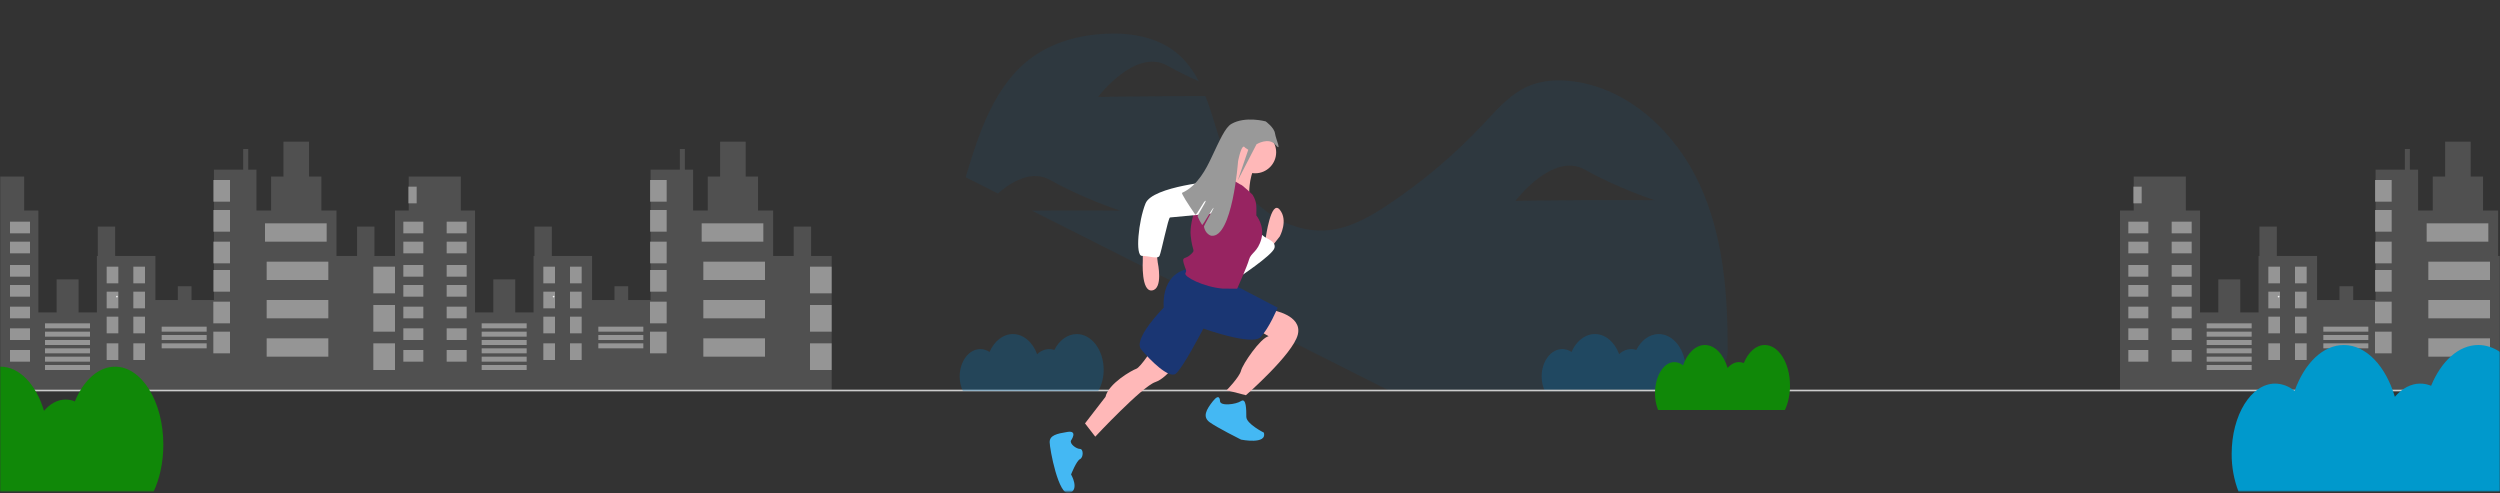 <svg width="1140" height="225" viewBox="0 0 1140 225" fill="none" xmlns="http://www.w3.org/2000/svg">
<rect x="0" y="0" width="1140" height="225" fill="#333333" stroke="none"/>
<mask id="mask0_833_42045" style="mask-type:luminance" maskUnits="userSpaceOnUse" x="0" y="0" width="1140" height="225">
<rect width="1140" height="224.2" fill="white"/>
</mask>
<g mask="url(#mask0_833_42045)">
<path opacity="0.098" fill-rule="evenodd" clip-rule="evenodd" d="M717.208 37.07C742.918 40.357 764.2 60.528 775.075 84.172C785.95 107.817 787.95 134.564 787.809 160.612C787.789 164.307 781.794 178.351 779.128 178.238C749.795 176.997 723.939 177.431 697.062 177.883C677.109 178.218 656.593 178.562 633.676 178.238L470.601 96.072C473.309 96.05 476.157 96.031 479.101 96.018C496.63 95.937 510.782 96.065 510.782 96.065C510.782 96.065 493.811 90.511 479.037 82.146C470.546 77.338 461.333 82.753 455.032 88.228L448.492 84.932L440.344 80.827C446.421 60.433 453.521 38.546 470.714 26.111C480.365 19.131 492.352 15.935 504.229 15.379C515.54 14.848 527.504 16.845 536.338 23.965C540.818 27.576 544.075 32.067 546.656 37.058C542.112 35.049 537.167 32.663 532.446 29.99C517.672 21.625 500.713 44.203 500.713 44.203C500.713 44.203 514.981 43.943 532.509 43.862C538.851 43.832 544.745 43.831 549.693 43.84C551.408 48.223 552.83 52.832 554.257 57.459C556.405 64.422 558.566 71.426 561.758 77.768C570.265 94.665 588.716 107.45 607.369 104.775C616.673 103.441 625.077 98.576 632.913 93.362C648.79 82.795 663.401 70.423 676.458 56.492C677.044 55.867 677.629 55.238 678.215 54.606C683.803 48.589 689.513 42.441 697.006 39.242C703.313 36.549 710.41 36.2 717.208 37.07ZM691.051 91.6C691.051 91.6 705.319 91.34 722.848 91.259C740.376 91.178 754.529 91.306 754.529 91.306C754.529 91.306 737.558 85.752 722.784 77.387C708.011 69.022 691.051 91.6 691.051 91.6Z" fill="#006EB1"/>
<path opacity="0.3" d="M768.663 168.583C768.663 159.608 763.167 152.332 756.387 152.332C752.126 152.332 748.373 155.207 746.171 159.571C745.416 159.313 744.623 159.182 743.825 159.181C741.762 159.217 739.793 160.057 738.329 161.527C736.344 156.086 732.137 152.332 727.267 152.332C722.714 152.332 718.742 155.616 716.623 160.49C715.38 159.647 713.919 159.192 712.422 159.181C707.218 159.181 703 164.765 703 171.653C702.985 173.976 703.493 176.273 704.485 178.368H766.187C767.842 175.38 768.695 172.007 768.663 168.583Z" fill="#006EB1"/>
<path d="M1143.04 178.444H3.04V177.684H1141.9L1143.04 178.444Z" fill="#CCCCCC"/>
<path d="M577.144 108.651C577.144 108.651 579.553 90.737 583.568 95.623C587.582 100.508 583.568 107.836 583.568 107.836L580.356 111.908L577.144 109.465V108.651Z" fill="#FFB8B8"/>
<path d="M566.468 114.687C566.468 114.687 574.202 105.671 575.748 107.311C577.295 108.95 581.935 109.769 581.162 113.048C580.388 116.326 564.148 126.981 564.148 126.981L566.468 114.687Z" fill="white"/>
<path opacity="0.1" d="M566.468 114.687C566.468 114.687 574.202 105.671 575.748 107.311C577.295 108.95 581.935 109.769 581.162 113.048C580.388 116.326 564.148 126.981 564.148 126.981L566.468 114.687Z" fill="white"/>
<path d="M521.11 112.592V118.94C521.11 118.94 520.256 133.223 525.378 132.43C530.501 131.636 527.94 119.733 527.94 119.733L527.086 112.592L521.11 112.592Z" fill="#FFB8B8"/>
<path d="M526.15 158.08C526.15 158.08 520.139 167.499 518.136 168.172C516.132 168.845 505.446 174.9 504.11 180.955L494.76 193.065L499.435 199.12C499.435 199.12 520.807 176.245 526.818 174.227C532.829 172.209 538.84 162.117 538.84 162.117L526.15 158.08Z" fill="#FFB8B8"/>
<path d="M579.968 141.36C579.968 141.36 594.021 143.602 591.802 152.57C589.583 161.538 568.134 180.222 568.134 180.222L559.34 177.942C559.34 177.942 565.175 172.001 565.915 169.012C566.655 166.022 574.791 154.065 578.489 153.318L573.311 150.328L579.968 141.36Z" fill="#FFB8B8"/>
<path d="M488.409 200.834C488.409 200.834 491.662 196.18 486.782 196.955C481.902 197.731 478.648 198.507 478.648 201.61C478.648 204.712 482.715 226.432 487.595 224.881C492.476 223.329 488.409 216.348 488.409 216.348C488.409 216.348 490.849 210.142 492.476 209.367C494.103 208.591 494.103 204.712 492.476 204.712C490.849 204.712 487.595 202.385 488.409 200.834Z" fill="#44B8F3"/>
<path d="M556.324 182.885C556.324 182.885 556.324 178.889 553.126 182.885C549.928 186.881 548.329 190.078 551.527 192.476C554.725 194.874 565.919 200.468 565.919 200.468C565.919 200.468 577.912 202.866 576.313 197.271C576.313 197.271 568.318 193.275 568.318 190.078C568.318 186.881 568.318 181.287 565.919 182.885C563.52 184.484 556.324 185.283 556.324 182.885Z" fill="#44B8F3"/>
<path d="M540.862 122.87C540.862 122.87 529.833 124.455 530.621 140.308C530.621 140.308 516.44 154.576 520.379 159.332C524.318 164.088 532.984 172.807 536.135 170.429C539.287 168.051 548.74 149.82 548.74 149.82C548.74 149.82 570.799 157.747 574.738 153.783C578.677 149.82 582.616 140.308 582.616 140.308L562.921 130.004L540.862 122.87Z" fill="#1A3673"/>
<ellipse cx="572.356" cy="69.427" rx="9.576" ry="9.592" fill="#FFB8B8"/>
<path d="M565.519 69.427C565.519 69.427 559.775 78.274 558.134 79.079C556.493 79.883 569.621 87.926 569.621 87.926C569.621 87.926 569.621 77.47 573.724 75.057L565.519 69.427Z" fill="#FFB8B8"/>
<path d="M565.538 84.093C565.538 84.093 552.636 75.647 550.217 81.864C547.797 88.08 542.153 99.735 542.959 107.505C543.766 115.275 545.378 113.721 542.959 116.052C540.54 118.384 538.927 116.83 539.734 119.938C540.54 123.046 541.346 123.046 540.54 124.6C539.734 126.154 548.697 130.833 557.567 131.61L564.157 131.627C564.157 131.627 568.717 121.441 569.57 118.332C570.422 115.224 573.536 114.947 575.168 108.957C576.799 102.968 572.888 98.229 572.888 98.229C572.888 94.124 573.296 92.37 571.182 88.806C571.182 88.806 566.344 84.093 565.538 84.093Z" fill="#972461"/>
<path d="M555.102 82.444C555.102 82.444 525.54 84.833 522.344 92.795C519.148 100.757 517.55 116.68 520.746 116.68C523.942 116.68 527.937 118.273 528.736 116.68C529.535 115.088 532.731 99.164 533.53 99.164C534.329 99.164 558.298 96.776 558.298 96.776C558.298 96.776 568.685 84.037 555.102 82.444Z" fill="white"/>
<path d="M572.967 65.792C572.967 65.792 578.495 62.397 581.604 66.006C584.714 69.615 581.784 63.513 581.396 60.808C581.008 58.103 577.144 55.354 577.144 55.354C577.144 55.354 567.915 52.831 561.555 56.48C558.651 58.146 556.286 63.735 552.195 72.332C550.315 76.283 546.271 84.701 539.03 87.926C538.573 88.13 541.695 93.015 545.037 97.854C545.575 98.633 549.249 90.844 549.784 91.601C550.062 91.994 545.92 98.16 546.135 98.694C546.691 100.074 547.414 101.387 548.171 102.557C548.436 102.968 553.115 94.405 553.383 94.778C553.561 95.025 548.918 102.923 548.998 103.342C549.647 106.749 552.171 107.482 552.351 107.504C561.98 108.68 564.563 73.507 564.563 73.507C564.563 73.507 566.218 64.812 567.714 67.309L569.21 68.287L564.428 82.274L572.967 65.792Z" fill="#999999"/>
<path opacity="0.3" d="M503.271 168.583C503.271 159.608 497.775 152.332 490.995 152.332C486.734 152.332 482.981 155.207 480.779 159.571C480.024 159.313 479.231 159.182 478.433 159.181C476.37 159.217 474.401 160.057 472.936 161.527C470.952 156.086 466.745 152.332 461.875 152.332C457.322 152.332 453.35 155.616 451.231 160.49C449.988 159.647 448.527 159.192 447.029 159.181C441.826 159.181 437.608 164.765 437.608 171.653C437.593 173.976 438.101 176.273 439.093 178.368H500.795C502.45 175.38 503.303 172.007 503.271 168.583Z" fill="#006EB1"/>
<path opacity="0.3" d="M1156.46 116.719V103.323H1148.53V116.719H1139.15V95.997H1132.27V80.508H1126.64V64.6H1114.97V80.508H1109.34V95.997H1102.66V77.368H1098.91V67.949H1096.62V77.368H1083.27V136.814H1073.06V130.534H1066.8V136.814H1056.58V116.719H1038.24V103.323H1030.31V116.719H1029.9V142.465H1021.56V127.394H1011.55V142.465H1003.21V95.997H996.744V80.508H972.975V95.997H966.72V177.84H1003.21H1029.9H1056.58H1083.27H1102.66H1139.15H1165.84V116.719H1156.46Z" fill="#949494"/>
<rect opacity="0.4" x="970.52" y="101.08" width="9.12" height="5.32" fill="white"/>
<rect opacity="0.4" x="999.4" y="106.4" width="9.12" height="5.32" transform="rotate(-180 999.4 106.4)" fill="white"/>
<rect opacity="0.4" x="970.52" y="110.199" width="9.12" height="5.32" fill="white"/>
<rect opacity="0.4" x="999.4" y="115.52" width="9.12" height="5.32" transform="rotate(-180 999.4 115.52)" fill="white"/>
<rect opacity="0.4" x="970.52" y="120.84" width="9.12" height="5.32" fill="white"/>
<rect opacity="0.4" x="999.4" y="126.159" width="9.12" height="5.32" transform="rotate(-180 999.4 126.159)" fill="white"/>
<rect opacity="0.4" x="970.52" y="129.96" width="9.12" height="5.32" fill="white"/>
<rect opacity="0.4" x="999.4" y="135.279" width="9.12" height="5.32" transform="rotate(-180 999.4 135.279)" fill="white"/>
<rect opacity="0.4" x="970.52" y="139.84" width="9.12" height="5.32" fill="white"/>
<rect opacity="0.4" x="999.4" y="145.159" width="9.12" height="5.32" transform="rotate(-180 999.4 145.159)" fill="white"/>
<rect opacity="0.4" x="970.52" y="149.72" width="9.12" height="5.32" fill="white"/>
<rect opacity="0.4" x="999.4" y="155.04" width="9.12" height="5.32" transform="rotate(-180 999.4 155.04)" fill="white"/>
<rect opacity="0.4" x="970.52" y="159.6" width="9.12" height="5.32" fill="white"/>
<rect opacity="0.4" x="999.4" y="164.92" width="9.12" height="5.32" transform="rotate(-180 999.4 164.92)" fill="white"/>
<rect opacity="0.4" x="1006.24" y="147.44" width="20.52" height="2.28" fill="white"/>
<rect opacity="0.4" x="1006.24" y="151.239" width="20.52" height="2.28" fill="white"/>
<rect opacity="0.4" x="1006.24" y="155.04" width="20.52" height="2.28" fill="white"/>
<rect opacity="0.4" x="1059.44" y="148.96" width="20.52" height="2.28" fill="white"/>
<rect opacity="0.4" x="1059.44" y="152.76" width="20.52" height="2.28" fill="white"/>
<rect opacity="0.4" x="1059.44" y="156.56" width="20.52" height="2.28" fill="white"/>
<rect opacity="0.4" x="1006.24" y="158.84" width="20.52" height="2.28" fill="white"/>
<rect opacity="0.4" x="1006.24" y="162.64" width="20.52" height="2.28" fill="white"/>
<rect opacity="0.4" x="1006.24" y="166.44" width="20.52" height="2.28" fill="white"/>
<rect opacity="0.4" x="1034.36" y="121.6" width="5.32" height="7.6" fill="white"/>
<rect opacity="0.4" x="1051.84" y="129.199" width="5.32" height="7.6" transform="rotate(-180 1051.84 129.199)" fill="white"/>
<rect opacity="0.4" x="1034.36" y="133" width="5.32" height="7.6" fill="white"/>
<rect opacity="0.4" x="1051.84" y="140.6" width="5.32" height="7.6" transform="rotate(-180 1051.84 140.6)" fill="white"/>
<rect opacity="0.4" x="1034.36" y="144.4" width="5.32" height="7.6" fill="white"/>
<rect opacity="0.4" x="1051.84" y="152" width="5.32" height="7.6" transform="rotate(-180 1051.84 152)" fill="white"/>
<rect opacity="0.4" x="1034.36" y="156.56" width="5.32" height="7.6" fill="white"/>
<rect opacity="0.4" x="1051.84" y="164.159" width="5.32" height="7.6" transform="rotate(-180 1051.84 164.159)" fill="white"/>
<rect opacity="0.4" x="1083" y="82.08" width="7.6" height="9.88" fill="white"/>
<rect opacity="0.4" x="1083" y="95.76" width="7.6" height="9.88" fill="white"/>
<rect opacity="0.4" x="1083" y="110.199" width="7.6" height="9.88" fill="white"/>
<rect opacity="0.4" x="1083" y="123.119" width="7.6" height="9.88" fill="white"/>
<rect opacity="0.4" x="1083" y="137.56" width="7.6" height="9.88" fill="white"/>
<rect opacity="0.4" x="1083" y="151.239" width="7.6" height="9.88" fill="white"/>
<rect opacity="0.4" x="1106.56" y="101.84" width="28.12" height="8.36" fill="white"/>
<rect opacity="0.4" x="1107.32" y="119.319" width="28.12" height="8.36" fill="white"/>
<rect opacity="0.4" x="1107.32" y="136.8" width="28.12" height="8.36" fill="white"/>
<rect opacity="0.4" x="1107.32" y="154.279" width="28.12" height="8.36" fill="white"/>
<rect opacity="0.4" x="972.8" y="85.119" width="3.8" height="7.6" fill="white"/>
<path d="M1049.68 138.989C1049.52 139.106 1049.44 139.171 1049.44 139.171C1049.53 139.123 1049.61 139.062 1049.68 138.989Z" fill="url(#paint0_linear_833_42045)"/>
<path d="M1049.68 138.989C1049.52 139.106 1049.44 139.171 1049.44 139.171C1049.53 139.123 1049.61 139.062 1049.68 138.989Z" fill="url(#paint1_linear_833_42045)"/>
<path d="M1049.68 138.989C1049.52 139.106 1049.44 139.171 1049.44 139.171C1049.53 139.123 1049.61 139.062 1049.68 138.989Z" fill="url(#paint2_linear_833_42045)"/>
<path opacity="0.05" d="M1054.99 83.163L1057.6 83.674L1054.99 83.163Z" fill="black"/>
<ellipse cx="1039.04" cy="135.263" rx="0.38" ry="0.38" transform="rotate(-25.74 1039.04 135.263)" fill="#F2F2F2"/>
<path d="M1155.96 199.064C1155.96 176.01 1144.38 157.32 1130.1 157.32C1121.12 157.32 1113.22 164.706 1108.58 175.916C1107.01 175.259 1105.34 174.918 1103.64 174.914C1099.32 174.914 1095.32 177.152 1092.06 180.94C1087.88 166.963 1079.02 157.32 1068.76 157.32C1059.17 157.32 1050.8 165.757 1046.34 178.277C1043.86 176.162 1040.73 174.974 1037.49 174.914C1026.53 174.914 1017.64 189.257 1017.64 206.95C1017.6 212.848 1018.66 218.701 1020.77 224.2H1150.74C1154.02 217.208 1155.96 208.503 1155.96 199.064Z" fill="#0099CC"/>
<path d="M816.24 175.82C816.24 165.603 811.087 157.32 804.731 157.32C800.736 157.32 797.217 160.594 795.154 165.562C794.457 165.27 793.709 165.119 792.954 165.118C791.031 165.118 789.252 166.109 787.801 167.788C785.941 161.594 781.996 157.32 777.431 157.32C773.162 157.32 769.439 161.059 767.452 166.608C766.348 165.671 764.957 165.144 763.513 165.118C758.635 165.118 754.681 171.474 754.681 179.315C754.66 181.929 755.132 184.523 756.072 186.96H813.919C815.375 183.861 816.24 180.004 816.24 175.82Z" fill="#108808"/>
<path opacity="0.3" d="M170.737 116.719V103.323H162.814V116.719H153.432V95.997H146.551V80.508H140.922V64.6H129.245V80.508H123.616V95.997H116.944V77.368H113.191V67.949H110.897V77.368H97.553V136.814H87.336V130.534H81.081V136.814H70.865V116.719H52.516V103.323H44.593V116.719H44.176V142.465H35.836V127.394H25.828V142.465H17.488V95.997H11.024V80.508H-12.745V95.997H-19V177.84H17.488H44.176H70.865H97.553H116.944H153.432H180.12V116.719H170.737Z" fill="#949494"/>
<rect opacity="0.4" x="13.68" y="106.4" width="9.12" height="5.32" transform="rotate(-180 13.68 106.4)" fill="white"/>
<rect opacity="0.4" x="13.68" y="115.52" width="9.12" height="5.32" transform="rotate(-180 13.68 115.52)" fill="white"/>
<rect opacity="0.4" x="13.68" y="126.159" width="9.12" height="5.32" transform="rotate(-180 13.68 126.159)" fill="white"/>
<rect opacity="0.4" x="13.68" y="135.279" width="9.12" height="5.32" transform="rotate(-180 13.68 135.279)" fill="white"/>
<rect opacity="0.4" x="13.68" y="145.159" width="9.12" height="5.32" transform="rotate(-180 13.68 145.159)" fill="white"/>
<rect opacity="0.4" x="13.68" y="155.04" width="9.12" height="5.32" transform="rotate(-180 13.68 155.04)" fill="white"/>
<rect opacity="0.4" x="13.68" y="164.92" width="9.12" height="5.32" transform="rotate(-180 13.68 164.92)" fill="white"/>
<rect opacity="0.4" x="20.52" y="147.44" width="20.52" height="2.28" fill="white"/>
<rect opacity="0.4" x="20.52" y="151.239" width="20.52" height="2.28" fill="white"/>
<rect opacity="0.4" x="20.52" y="155.04" width="20.52" height="2.28" fill="white"/>
<rect opacity="0.4" x="73.72" y="148.96" width="20.52" height="2.28" fill="white"/>
<rect opacity="0.4" x="73.72" y="152.76" width="20.52" height="2.28" fill="white"/>
<rect opacity="0.4" x="73.72" y="156.56" width="20.52" height="2.28" fill="white"/>
<rect opacity="0.4" x="20.52" y="158.84" width="20.52" height="2.28" fill="white"/>
<rect opacity="0.4" x="20.52" y="162.64" width="20.52" height="2.28" fill="white"/>
<rect opacity="0.4" x="20.52" y="166.44" width="20.52" height="2.28" fill="white"/>
<rect opacity="0.4" x="48.64" y="121.6" width="5.32" height="7.6" fill="white"/>
<rect opacity="0.4" x="66.12" y="129.199" width="5.32" height="7.6" transform="rotate(-180 66.12 129.199)" fill="white"/>
<rect opacity="0.4" x="48.64" y="133" width="5.32" height="7.6" fill="white"/>
<rect opacity="0.4" x="66.12" y="140.6" width="5.32" height="7.6" transform="rotate(-180 66.12 140.6)" fill="white"/>
<rect opacity="0.4" x="48.64" y="144.4" width="5.32" height="7.6" fill="white"/>
<rect opacity="0.4" x="66.12" y="152" width="5.32" height="7.6" transform="rotate(-180 66.12 152)" fill="white"/>
<rect opacity="0.4" x="48.64" y="156.56" width="5.32" height="7.6" fill="white"/>
<rect opacity="0.4" x="66.12" y="164.159" width="5.32" height="7.6" transform="rotate(-180 66.12 164.159)" fill="white"/>
<rect opacity="0.4" x="97.28" y="82.08" width="7.6" height="9.88" fill="white"/>
<rect opacity="0.4" x="97.28" y="95.76" width="7.6" height="9.88" fill="white"/>
<rect opacity="0.4" x="97.28" y="110.199" width="7.6" height="9.88" fill="white"/>
<rect opacity="0.4" x="97.28" y="123.119" width="7.6" height="9.88" fill="white"/>
<rect opacity="0.4" x="97.28" y="137.56" width="7.6" height="9.88" fill="white"/>
<rect opacity="0.4" x="97.28" y="151.239" width="7.6" height="9.88" fill="white"/>
<rect opacity="0.4" x="120.84" y="101.84" width="28.12" height="8.36" fill="white"/>
<rect opacity="0.4" x="121.6" y="119.319" width="28.12" height="8.36" fill="white"/>
<rect opacity="0.4" x="121.6" y="136.8" width="28.12" height="8.36" fill="white"/>
<rect opacity="0.4" x="121.6" y="154.279" width="28.12" height="8.36" fill="white"/>
<rect opacity="0.4" x="170.24" y="121.6" width="9.88" height="12.16" fill="white"/>
<rect opacity="0.4" x="170.24" y="139.08" width="9.88" height="12.16" fill="white"/>
<rect opacity="0.4" x="170.24" y="156.56" width="9.88" height="12.16" fill="white"/>
<path d="M63.964 138.989C63.803 139.106 63.716 139.171 63.716 139.171C63.807 139.123 63.891 139.062 63.964 138.989Z" fill="url(#paint3_linear_833_42045)"/>
<path d="M63.964 138.989C63.803 139.106 63.716 139.171 63.716 139.171C63.807 139.123 63.891 139.062 63.964 138.989Z" fill="url(#paint4_linear_833_42045)"/>
<path d="M63.964 138.989C63.803 139.106 63.716 139.171 63.716 139.171C63.807 139.123 63.891 139.062 63.964 138.989Z" fill="url(#paint5_linear_833_42045)"/>
<path opacity="0.05" d="M69.269 83.163L71.885 83.674L69.269 83.163Z" fill="black"/>
<ellipse cx="53.316" cy="135.263" rx="0.38" ry="0.38" transform="rotate(-25.74 53.316 135.263)" fill="#F2F2F2"/>
<path opacity="0.3" d="M369.857 116.719V103.323H361.934V116.719H352.552V95.997H345.671V80.508H340.042V64.6H328.365V80.508H322.736V95.997H316.064V77.368H312.311V67.949H310.017V77.368H296.673V136.814H286.456V130.534H280.201V136.814H269.985V116.719H251.637V103.323H243.713V116.719H243.296V142.465H234.956V127.394H224.948V142.465H216.608V95.997H210.144V80.508H186.375V95.997H180.12V177.84H216.608H243.296H269.985H296.673H316.064H352.552H379.24V116.719H369.857Z" fill="#949494"/>
<rect opacity="0.4" x="183.92" y="101.08" width="9.12" height="5.32" fill="white"/>
<rect opacity="0.4" x="212.8" y="106.4" width="9.12" height="5.32" transform="rotate(-180 212.8 106.4)" fill="white"/>
<rect opacity="0.4" x="183.92" y="110.199" width="9.12" height="5.32" fill="white"/>
<rect opacity="0.4" x="212.8" y="115.52" width="9.12" height="5.32" transform="rotate(-180 212.8 115.52)" fill="white"/>
<rect opacity="0.4" x="183.92" y="120.84" width="9.12" height="5.32" fill="white"/>
<rect opacity="0.4" x="212.8" y="126.159" width="9.12" height="5.32" transform="rotate(-180 212.8 126.159)" fill="white"/>
<rect opacity="0.4" x="183.92" y="129.96" width="9.12" height="5.32" fill="white"/>
<rect opacity="0.4" x="212.8" y="135.279" width="9.12" height="5.32" transform="rotate(-180 212.8 135.279)" fill="white"/>
<rect opacity="0.4" x="183.92" y="139.84" width="9.12" height="5.32" fill="white"/>
<rect opacity="0.4" x="212.8" y="145.159" width="9.12" height="5.32" transform="rotate(-180 212.8 145.159)" fill="white"/>
<rect opacity="0.4" x="183.92" y="149.72" width="9.12" height="5.32" fill="white"/>
<rect opacity="0.4" x="212.8" y="155.04" width="9.12" height="5.32" transform="rotate(-180 212.8 155.04)" fill="white"/>
<rect opacity="0.4" x="183.92" y="159.6" width="9.12" height="5.32" fill="white"/>
<rect opacity="0.4" x="212.8" y="164.92" width="9.12" height="5.32" transform="rotate(-180 212.8 164.92)" fill="white"/>
<rect opacity="0.4" x="219.64" y="147.44" width="20.52" height="2.28" fill="white"/>
<rect opacity="0.4" x="219.64" y="151.239" width="20.52" height="2.28" fill="white"/>
<rect opacity="0.4" x="219.64" y="155.04" width="20.52" height="2.28" fill="white"/>
<rect opacity="0.4" x="272.84" y="148.96" width="20.52" height="2.28" fill="white"/>
<rect opacity="0.4" x="272.84" y="152.76" width="20.52" height="2.28" fill="white"/>
<rect opacity="0.4" x="272.84" y="156.56" width="20.52" height="2.28" fill="white"/>
<rect opacity="0.4" x="219.64" y="158.84" width="20.52" height="2.28" fill="white"/>
<rect opacity="0.4" x="219.64" y="162.64" width="20.52" height="2.28" fill="white"/>
<rect opacity="0.4" x="219.64" y="166.44" width="20.52" height="2.28" fill="white"/>
<rect opacity="0.4" x="247.76" y="121.6" width="5.32" height="7.6" fill="white"/>
<rect opacity="0.4" x="265.24" y="129.199" width="5.32" height="7.6" transform="rotate(-180 265.24 129.199)" fill="white"/>
<rect opacity="0.4" x="247.76" y="133" width="5.32" height="7.6" fill="white"/>
<rect opacity="0.4" x="265.24" y="140.6" width="5.32" height="7.6" transform="rotate(-180 265.24 140.6)" fill="white"/>
<rect opacity="0.4" x="247.76" y="144.4" width="5.32" height="7.6" fill="white"/>
<rect opacity="0.4" x="265.24" y="152" width="5.32" height="7.6" transform="rotate(-180 265.24 152)" fill="white"/>
<rect opacity="0.4" x="247.76" y="156.56" width="5.32" height="7.6" fill="white"/>
<rect opacity="0.4" x="265.24" y="164.159" width="5.32" height="7.6" transform="rotate(-180 265.24 164.159)" fill="white"/>
<rect opacity="0.4" x="296.4" y="82.08" width="7.6" height="9.88" fill="white"/>
<rect opacity="0.4" x="296.4" y="95.76" width="7.6" height="9.88" fill="white"/>
<rect opacity="0.4" x="296.4" y="110.199" width="7.6" height="9.88" fill="white"/>
<rect opacity="0.4" x="296.4" y="123.119" width="7.6" height="9.88" fill="white"/>
<rect opacity="0.4" x="296.4" y="137.56" width="7.6" height="9.88" fill="white"/>
<rect opacity="0.4" x="296.4" y="151.239" width="7.6" height="9.88" fill="white"/>
<rect opacity="0.4" x="319.96" y="101.84" width="28.12" height="8.36" fill="white"/>
<rect opacity="0.4" x="320.72" y="119.319" width="28.12" height="8.36" fill="white"/>
<rect opacity="0.4" x="320.72" y="136.8" width="28.12" height="8.36" fill="white"/>
<rect opacity="0.4" x="320.72" y="154.279" width="28.12" height="8.36" fill="white"/>
<rect opacity="0.4" x="186.2" y="85.119" width="3.8" height="7.6" fill="white"/>
<rect opacity="0.4" x="369.36" y="121.6" width="9.88" height="12.16" fill="white"/>
<rect opacity="0.4" x="369.36" y="139.08" width="9.88" height="12.16" fill="white"/>
<rect opacity="0.4" x="369.36" y="156.56" width="9.88" height="12.16" fill="white"/>
<path d="M263.084 138.989C262.924 139.106 262.836 139.171 262.836 139.171C262.927 139.123 263.011 139.062 263.084 138.989Z" fill="url(#paint6_linear_833_42045)"/>
<path d="M263.084 138.989C262.924 139.106 262.836 139.171 262.836 139.171C262.927 139.123 263.011 139.062 263.084 138.989Z" fill="url(#paint7_linear_833_42045)"/>
<path d="M263.084 138.989C262.924 139.106 262.836 139.171 262.836 139.171C262.927 139.123 263.011 139.062 263.084 138.989Z" fill="url(#paint8_linear_833_42045)"/>
<path opacity="0.05" d="M268.39 83.163L271.005 83.674L268.39 83.163Z" fill="black"/>
<ellipse cx="252.436" cy="135.263" rx="0.38" ry="0.38" transform="rotate(-25.74 252.436 135.263)" fill="#F2F2F2"/>
<path d="M74.48 202.777C74.48 183.128 64.62 167.2 52.457 167.2C44.812 167.2 38.079 173.495 34.13 183.049C32.796 182.488 31.366 182.198 29.921 182.195C26.24 182.195 22.836 184.102 20.06 187.33C16.5 175.418 8.952 167.2 0.215 167.2C-7.953 167.2 -15.078 174.39 -18.88 185.061C-20.992 183.258 -23.654 182.246 -26.417 182.195C-35.752 182.195 -43.319 194.419 -43.319 209.498C-43.358 214.525 -42.454 219.513 -40.656 224.2H70.038C72.825 218.24 74.48 210.822 74.48 202.777Z" fill="#108808"/>
</g>
<defs>
<linearGradient id="paint0_linear_833_42045" x1="1049.44" y1="139.186" x2="1049.68" y2="139.186" gradientUnits="userSpaceOnUse">
<stop stop-color="#808080" stop-opacity="0.25"/>
<stop offset="0.54" stop-color="#808080" stop-opacity="0.12"/>
<stop offset="1" stop-color="#808080" stop-opacity="0.1"/>
</linearGradient>
<linearGradient id="paint1_linear_833_42045" x1="1049.44" y1="139.184" x2="1049.69" y2="139.184" gradientUnits="userSpaceOnUse">
<stop stop-color="#808080" stop-opacity="0.25"/>
<stop offset="0.54" stop-color="#808080" stop-opacity="0.12"/>
<stop offset="1" stop-color="#808080" stop-opacity="0.1"/>
</linearGradient>
<linearGradient id="paint2_linear_833_42045" x1="1049.44" y1="139.186" x2="1049.69" y2="139.186" gradientUnits="userSpaceOnUse">
<stop stop-color="#808080" stop-opacity="0.25"/>
<stop offset="0.54" stop-color="#808080" stop-opacity="0.12"/>
<stop offset="1" stop-color="#808080" stop-opacity="0.1"/>
</linearGradient>
<linearGradient id="paint3_linear_833_42045" x1="63.716" y1="139.186" x2="63.964" y2="139.186" gradientUnits="userSpaceOnUse">
<stop stop-color="#808080" stop-opacity="0.25"/>
<stop offset="0.54" stop-color="#808080" stop-opacity="0.12"/>
<stop offset="1" stop-color="#808080" stop-opacity="0.1"/>
</linearGradient>
<linearGradient id="paint4_linear_833_42045" x1="63.716" y1="139.184" x2="63.966" y2="139.184" gradientUnits="userSpaceOnUse">
<stop stop-color="#808080" stop-opacity="0.25"/>
<stop offset="0.54" stop-color="#808080" stop-opacity="0.12"/>
<stop offset="1" stop-color="#808080" stop-opacity="0.1"/>
</linearGradient>
<linearGradient id="paint5_linear_833_42045" x1="63.716" y1="139.186" x2="63.966" y2="139.186" gradientUnits="userSpaceOnUse">
<stop stop-color="#808080" stop-opacity="0.25"/>
<stop offset="0.54" stop-color="#808080" stop-opacity="0.12"/>
<stop offset="1" stop-color="#808080" stop-opacity="0.1"/>
</linearGradient>
<linearGradient id="paint6_linear_833_42045" x1="262.836" y1="139.186" x2="263.084" y2="139.186" gradientUnits="userSpaceOnUse">
<stop stop-color="#808080" stop-opacity="0.25"/>
<stop offset="0.54" stop-color="#808080" stop-opacity="0.12"/>
<stop offset="1" stop-color="#808080" stop-opacity="0.1"/>
</linearGradient>
<linearGradient id="paint7_linear_833_42045" x1="262.836" y1="139.184" x2="263.086" y2="139.184" gradientUnits="userSpaceOnUse">
<stop stop-color="#808080" stop-opacity="0.25"/>
<stop offset="0.54" stop-color="#808080" stop-opacity="0.12"/>
<stop offset="1" stop-color="#808080" stop-opacity="0.1"/>
</linearGradient>
<linearGradient id="paint8_linear_833_42045" x1="262.836" y1="139.186" x2="263.086" y2="139.186" gradientUnits="userSpaceOnUse">
<stop stop-color="#808080" stop-opacity="0.25"/>
<stop offset="0.54" stop-color="#808080" stop-opacity="0.12"/>
<stop offset="1" stop-color="#808080" stop-opacity="0.1"/>
</linearGradient>
</defs>
</svg>
